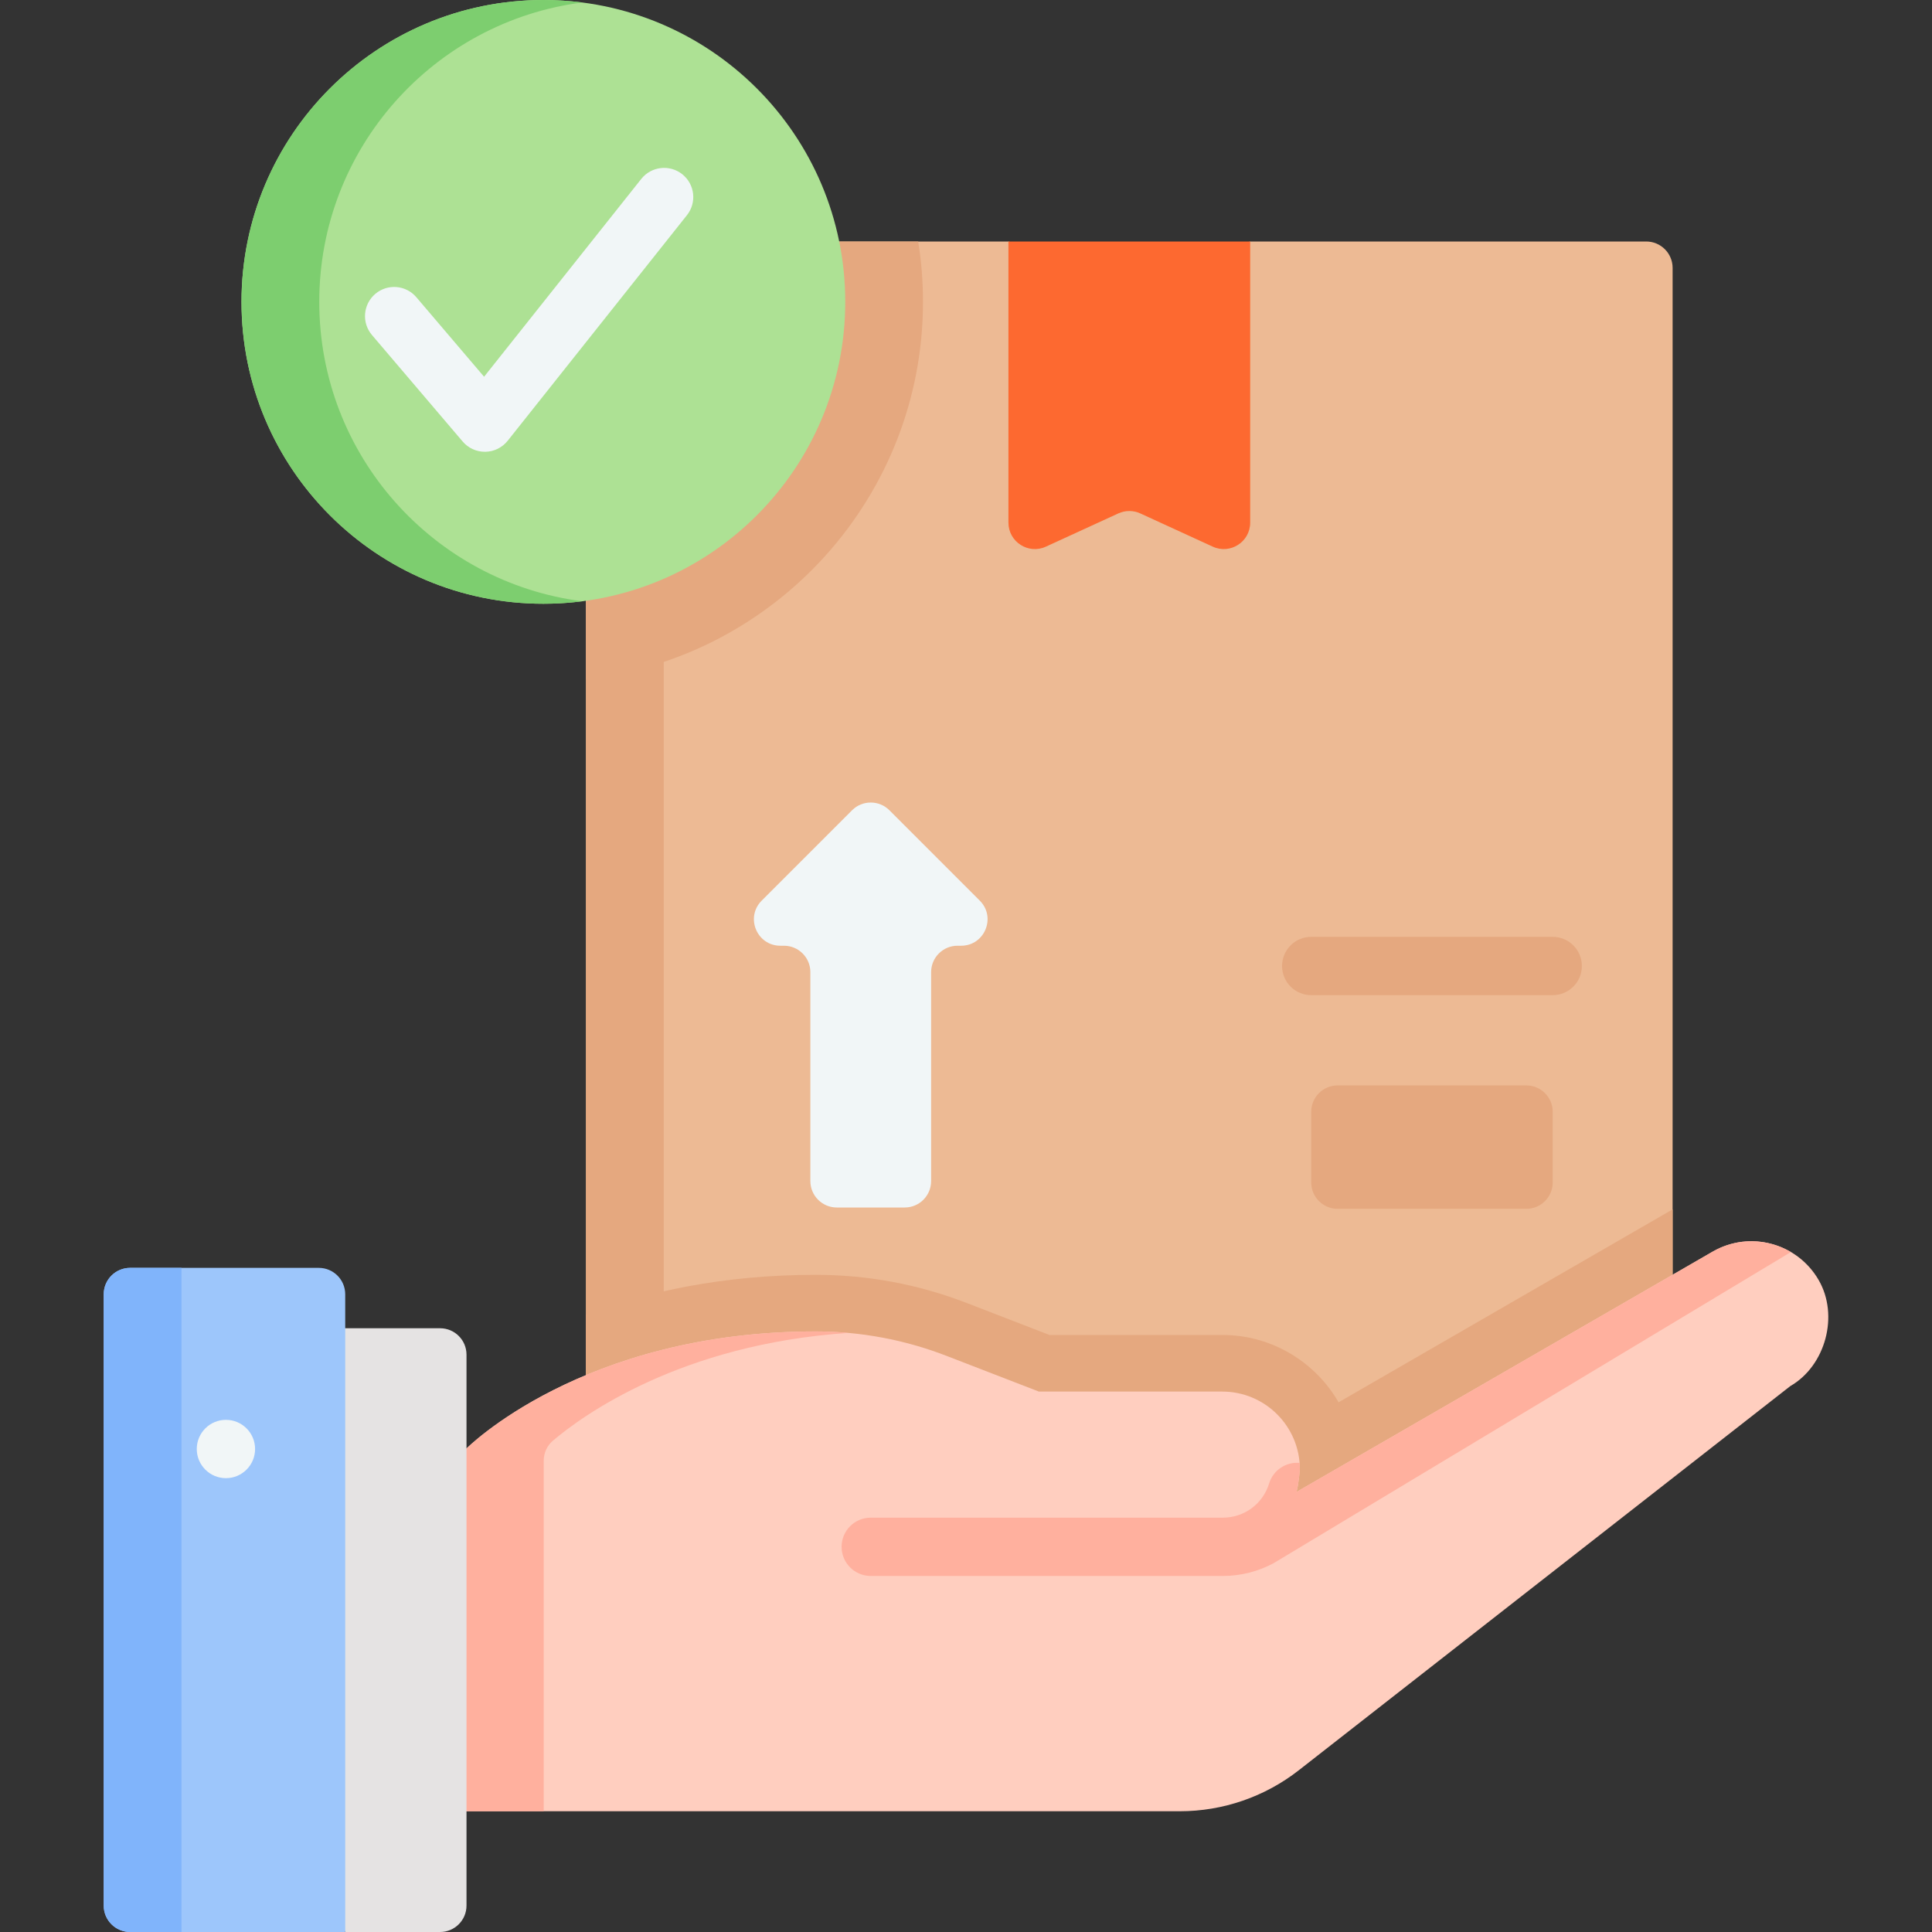 <svg width="130" height="130" viewBox="0 0 130 130" fill="none" xmlns="http://www.w3.org/2000/svg">
<rect x="0" y="0" width="130" height="130" fill="#333333" stroke="none"/>
<g clip-path="url(#clip0_1407_3701)">
<path d="M112.546 18.027V97.5L39.429 120.098V16.25H67.856L75.989 18.789L84.122 16.25H110.769C111.752 16.25 112.546 17.045 112.546 18.027Z" fill="#EDBA94"/>
<path d="M62.106 20.312C62.106 18.93 61.996 17.573 61.784 16.25H39.43V45.697C52.17 44.267 62.106 33.428 62.106 20.312Z" fill="#E5A87F"/>
<path d="M39.43 16.25H44.662V97.5H39.43V16.25Z" fill="#E5A87F"/>
<path d="M81.603 36.783L76.73 34.547C76.26 34.331 75.718 34.331 75.248 34.547L70.374 36.783C69.197 37.323 67.856 36.462 67.856 35.167V16.25H84.122V35.167C84.122 36.462 82.781 37.323 81.603 36.783Z" fill="#FD6930"/>
<path d="M65.928 60.602L59.847 54.521C59.153 53.827 58.028 53.827 57.334 54.521L51.253 60.602C50.133 61.722 50.926 63.636 52.51 63.636H52.751C53.732 63.636 54.528 64.432 54.528 65.414V79.473C54.528 80.454 55.324 81.25 56.306 81.25H60.876C61.857 81.25 62.653 80.454 62.653 79.473V65.414C62.653 64.432 63.449 63.636 64.43 63.636H64.671C66.255 63.636 67.048 61.722 65.928 60.602Z" fill="#F1F6F7"/>
<path d="M102.701 81.34H90.006C89.024 81.34 88.229 80.544 88.229 79.563V74.812C88.229 73.831 89.024 73.035 90.006 73.035H102.701C103.683 73.035 104.479 73.831 104.479 74.812V79.563C104.479 80.544 103.683 81.34 102.701 81.34Z" fill="#E5A87F"/>
<path d="M104.479 66.962H88.228C87.145 66.962 86.267 66.083 86.267 65C86.267 63.917 87.145 63.038 88.228 63.038H104.479C105.562 63.038 106.44 63.917 106.44 65C106.441 66.083 105.562 66.962 104.479 66.962Z" fill="#E5A87F"/>
<path d="M90.071 94.357C88.507 91.653 85.584 89.827 82.243 89.827H70.614L65.046 87.674C61.793 86.417 58.376 85.78 54.887 85.78C48.608 85.78 43.456 86.945 39.429 88.438V120.098L112.546 97.5V81.377L90.071 94.357Z" fill="#E5A87F"/>
<path d="M31.354 97.5C31.354 97.5 39.146 89.589 54.887 89.589C57.892 89.589 60.87 90.144 63.673 91.227L69.904 93.636H82.242C85.127 93.636 87.465 95.975 87.465 98.859C87.465 98.859 87.385 99.905 87.237 100.389L87.239 100.39L97.152 94.666L115.242 84.219C117.74 82.778 120.934 83.636 122.375 86.134C123.752 88.508 122.844 91.896 120.466 93.267L87.398 119.113C85.109 120.904 82.287 121.875 79.383 121.875H31.354L28.815 117.685V102.235L31.354 97.5Z" fill="#FFCEBF"/>
<path d="M57.09 89.689C56.359 89.622 55.624 89.589 54.887 89.589C39.146 89.589 31.354 97.5 31.354 97.5L28.815 102.235V117.94L31.354 121.875H36.585V98.289C36.585 97.769 36.811 97.274 37.208 96.937C39.17 95.273 45.774 90.444 57.09 89.689Z" fill="#FFB09E"/>
<path d="M85.398 99.815C84.976 101.194 83.722 102.12 82.279 102.12H58.591C57.507 102.12 56.629 102.998 56.629 104.081C56.629 105.165 57.508 106.043 58.591 106.043H82.279C83.514 106.043 84.684 105.732 85.71 105.177C85.709 105.178 116.3 86.777 120.504 84.248C118.936 83.324 116.931 83.245 115.242 84.219L97.152 94.666L87.238 100.39L87.237 100.389C87.385 99.905 87.465 98.859 87.465 98.859C87.465 98.716 87.455 98.576 87.444 98.435C86.541 98.356 85.674 98.913 85.398 99.815Z" fill="#FFB09E"/>
<path d="M36.562 40.625C47.781 40.625 56.875 31.531 56.875 20.312C56.875 9.094 47.781 0 36.562 0C25.344 0 16.25 9.094 16.25 20.312C16.25 31.531 25.344 40.625 36.562 40.625Z" fill="#ADE194"/>
<path d="M21.482 20.312C21.482 9.981 29.195 1.45 39.178 0.167C38.322 0.057 37.449 0 36.562 0C25.344 0 16.25 9.094 16.25 20.312C16.25 31.531 25.344 40.625 36.562 40.625C37.449 40.625 38.322 40.568 39.178 40.458C29.195 39.175 21.482 30.645 21.482 20.312Z" fill="#7DCE6F"/>
<path d="M32.626 30.399C32.051 30.399 31.505 30.148 31.132 29.709L25.029 22.543C24.326 21.718 24.425 20.48 25.25 19.777C26.075 19.075 27.313 19.174 28.015 19.999L32.573 25.35L43.151 12.038C43.826 11.19 45.059 11.049 45.908 11.723C46.756 12.397 46.897 13.631 46.223 14.479L34.161 29.658C33.796 30.117 33.245 30.389 32.659 30.399C32.648 30.399 32.637 30.399 32.626 30.399Z" fill="#F1F6F7"/>
<path d="M23.229 130H29.613C30.594 130 31.39 129.204 31.39 128.223V91.152C31.39 90.171 30.594 89.375 29.613 89.375H20.69V121.875L23.229 130Z" fill="#E5E3E3"/>
<path d="M8.756 85.312H21.451C22.433 85.312 23.229 86.108 23.229 87.09V130H8.756C7.774 130 6.979 129.204 6.979 128.223V87.09C6.979 86.108 7.774 85.312 8.756 85.312Z" fill="#9DC6FB"/>
<path d="M6.979 87.09V128.223C6.979 129.204 7.774 130 8.756 130H12.21V85.312H8.756C7.774 85.312 6.979 86.108 6.979 87.09Z" fill="#80B4FB"/>
<path d="M15.202 99.462C14.119 99.462 13.24 98.583 13.24 97.5C13.24 96.417 14.119 95.538 15.202 95.538C16.285 95.538 17.164 96.417 17.164 97.5C17.164 98.583 16.286 99.462 15.202 99.462Z" fill="#F1F6F7"/>
</g>
<defs>
<clipPath id="clip0_1407_3701">
<rect width="130" height="130" fill="white"/>
</clipPath>
</defs>
</svg>
